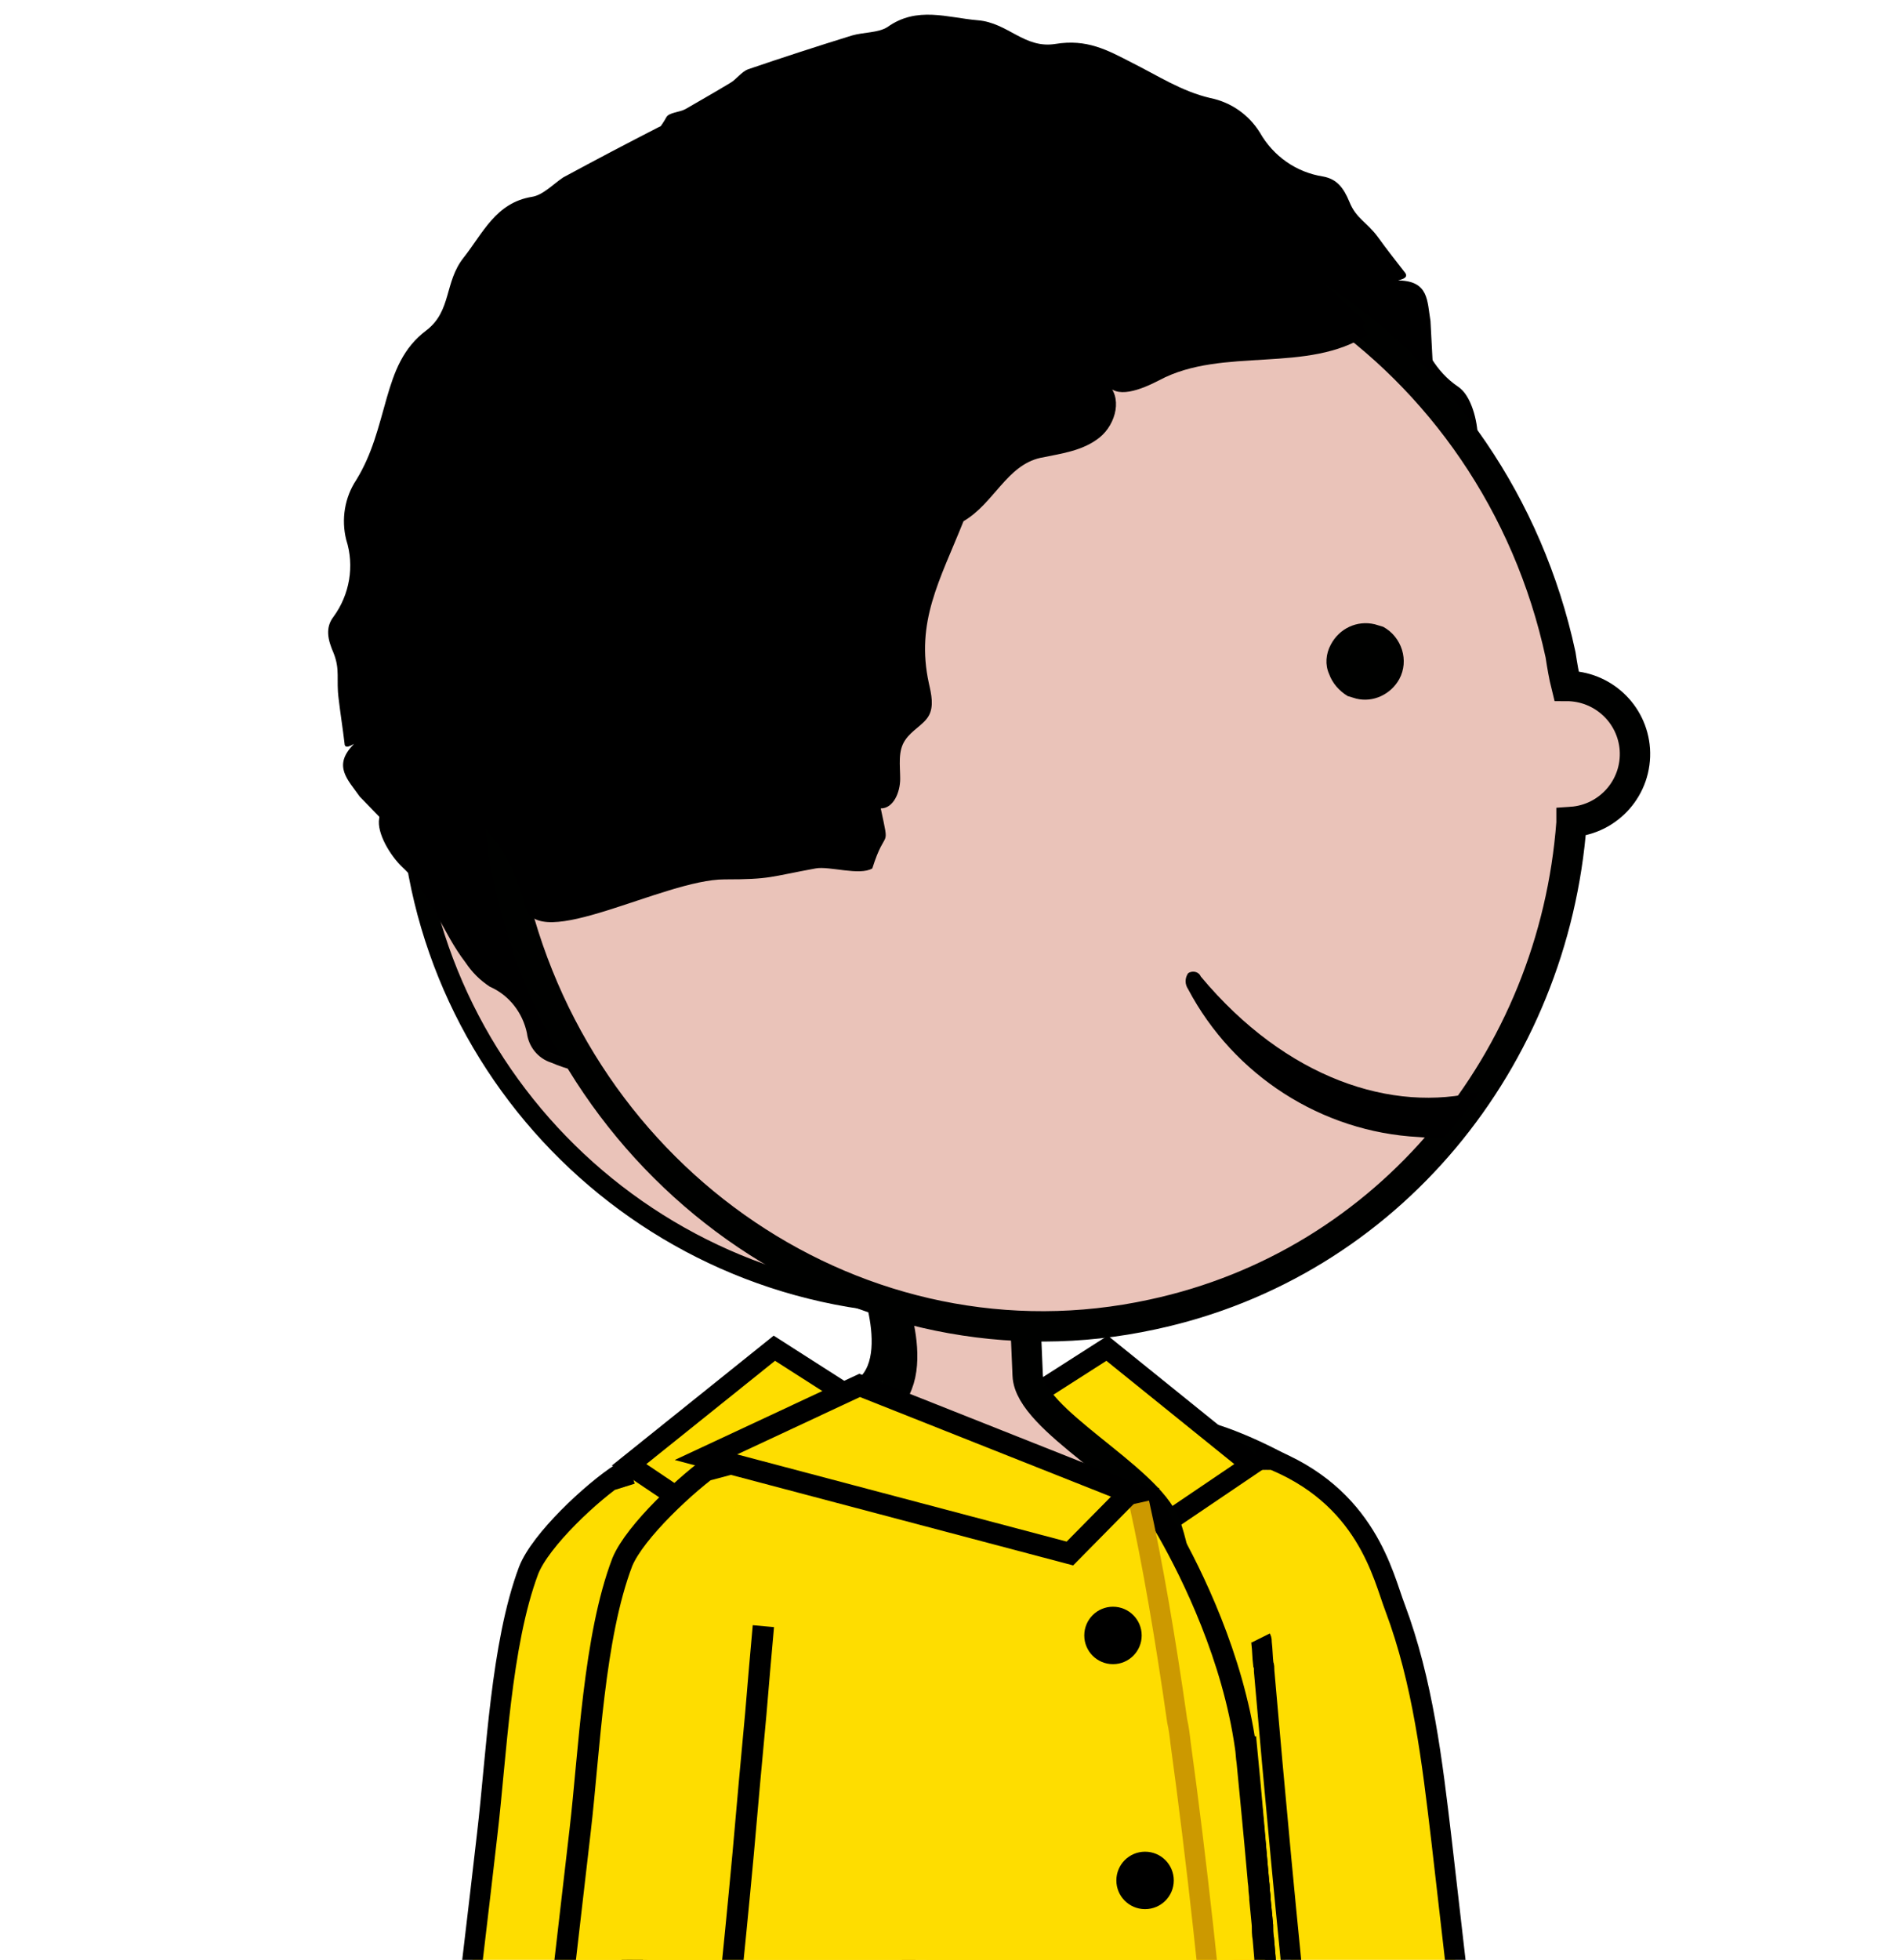 <?xml version="1.0" encoding="utf-8"?>
<!-- Generator: Adobe Illustrator 23.0.6, SVG Export Plug-In . SVG Version: 6.00 Build 0)  -->
<svg version="1.1" id="Layer_1" xmlns="http://www.w3.org/2000/svg" xmlns:xlink="http://www.w3.org/1999/xlink" x="0px" y="0px"
	 width="225px" height="232px" viewBox="0 0 225 232" style="enable-background:new 0 0 225 232;" xml:space="preserve">
<g id="Layer_3">
	<g id="faceforward">
		<g id="head">
			<path id="skinneck" style="fill:#EAC3B9;stroke:#000100;stroke-width:2.422;" d="M102.7,150.7c0,0,5.2,12.5-2.4,14.5
				c-1.5,0.4-28.3,8.5-14.9,13.5c13.4,4.9,65.8,9.1,72.7,4.6c6.9-4.4-9.9-12.4-15-13.7c-5.9-1.5-23.3-3.2-23.6-8.6
				c-0.2-5.4-0.4-10.3-0.4-10.3H102.7z"/>
			<path id="skinface" style="fill:#EAC3B9;stroke:#000100;stroke-width:2.422;" d="M48.5,90.9c-0.5,34.5,27.1,62.9,61.6,63.5
				c50,0.8,63.2-46.7,63.5-61.6c0.5-34.5-27.1-63-61.6-63.5C77.4,28.8,49,56.4,48.5,90.9z"/>
			<path d="M128.9,78.5c-0.4-2-2.2-3.3-4.2-3.3c-0.3,0-0.6,0-0.9,0.1c-1.1,0.2-2.1,0.9-2.7,1.9c-0.6,0.9-0.8,2-0.6,3.1
				c0.4,2,2.2,3.3,4.2,3.3c0.3,0,0.6,0,0.9-0.1c1.1-0.2,2.1-0.9,2.7-1.9C129,80.7,129.2,79.6,128.9,78.5L128.9,78.5z"/>
			<path d="M93,79.3c-0.3,0-0.6,0-0.9,0.1c-1.1,0.2-2.1,0.9-2.7,1.9c-0.6,0.9-0.8,2-0.6,3.1c0.4,2,2.2,3.3,4.2,3.3
				c0.3,0,0.6,0,0.9-0.1c2.3-0.5,3.6-2.8,3.1-5.1c0,0,0,0,0,0C96.6,80.6,94.9,79.3,93,79.3z"/>
			<path d="M42.6,94.3c-1.4-2-3.2-3.6-0.8-6.1c0.5-0.5-1,0.8-1-0.2c-0.2-1.7-0.5-3.6-0.7-5.3c-0.3-2.3,0.2-3.4-0.6-5.4
				c-0.7-1.6-1-3,0-4.3c1.9-2.6,2.5-6,1.5-9.1c-0.6-2.4-0.2-5,1.2-7.1c1.9-3.1,2.6-6.2,3.6-9.7c0.9-3.1,1.9-5.9,4.7-8
				c3-2.3,2.1-5.7,4.4-8.6s3.8-6.5,8.1-7.2c1.3-0.2,2.5-1.5,3.7-2.3c3.7-2,7.5-4,11.4-6c0.8-0.2,1.7-0.4,2.6-0.4l6-1.5
				c0.8-0.2,1.7-1.1,2.4-0.9c4.6,1.2,9-1.2,13.7-0.7c3.7,0.3,7.5-0.3,11.3-0.6c0.7,0,1.4,0,2.1,0.2c4.3,0.6,8.6,1.3,12.8,2.1
				c0.9,0.3,1.7,0.7,2.6,1.1c1.1,0.4,2.5,0.6,3.6,1c1.4,0.5,2.8,1.1,4.1,1.7c0.2,0.1,0.3,0.6,0.5,0.6c4.1,0,6.1,4,9.6,5.3
				c2.9,1.2,5.8,2.6,8.5,4.2c0.8,0.5,1.4,1.2,1.7,2.1c0.9,2.8,3,5.2,5.7,6.4c1.1,0.7,1.9,1.7,2.3,2.9c1.2,2.8,2.3,5.4,5.1,7.3
				c1.5,1,2.3,4,2.3,6.1c-0.1,4.7,2.3,8.6,2.9,13.2c0.3,1.4,0.3,2.8,0.1,4.2c-0.6,2.6-0.6,4.9,0.8,7c1.1,1.3,1.3,3.1,0.5,4.6
				c-0.3,1-0.8,1.9-1.3,2.8c-1.7,2.5-2.9,4.8-1.6,8.2c0.6,1.9-0.2,4.8-1.5,6.7l-4.2-11.4c-0.1-0.9-0.4-1.7-0.9-2.4
				c-2.8-3.6-3.8-8.4-7.8-11.1c-0.5-0.3-0.5-1.7-0.5-2.7c-0.1-3.5-0.9-4.7-4.3-5c-1.2,0-2.3-0.9-2.5-2.1c-0.4-1.5-1-3-2-4.2
				c-1.4-1.5-3.2-3.7-4.9-3.8c-2.5-0.2-4-1.2-5.9-2.4c-2.5-1.5-4.9-4-7.7-4.2c-6.2-0.6-11.9-3.6-18.3-3.1c-0.3,0-0.7-0.1-1-0.2
				c-2.7-1.5-5.1-0.5-7.7,0.8c-1.7,0.9-3.8,2.1-5.6,2C95.9,48.2,90.1,49,84.7,51c-1.6,0.6-2.6,1-2.9,2.7c-0.6,2.7-2.3,3.9-5,4.1
				c-1.7,0.1-3.4,0.4-5.1,0.8c-1.8,0.3-3.2,1.7-3.5,3.5c-0.3,1.1-1.1,1.9-2.2,2.3c-2.5,0.7-4.5,2.5-5.5,4.8
				c-0.4,0.9-1.2,1.6-2.1,1.9c-1.5,0.3-1.6,0.7-1,2.1c1,2.4,0.6,5.1-1.1,7c-1.9,2.4-2.9,5.3-5.5,7.3c-0.6,0.5-0.1,2.7-0.2,4
				C50.5,93,50.7,95,50,95.9c-1.4,1.7-1.2,3.3-0.9,5.1L42.6,94.3z"/>
		</g>
		<g id="front">
			<path style="fill:#FEDD00;" d="M70.7,200.1l3.5-25.4c0,0,69.6-13.2,85.9,5.7l0.6,9.4l-16.4,10.7L70.7,200.1z"/>
			<path style="fill:#FEDD00;" d="M153,243.7h-37c-0.2,1.6-1.7,2.8-3.3,2.6c-1.4-0.2-2.4-1.2-2.6-2.6h-34c0.3-11,0.7-21.4,1.1-29.9
				c0.3-5.5,0.6-10.2,0.9-13.7c0.1-2,0.4-4,0.9-6c0-0.2,0.1-0.3,0.2-0.4l28.6,0.3l41.8,0.4l0,0c0,0,0.1,0.9,0.2,2.5
				c0,0.2,0,0.5,0.1,0.7v0.1C150.3,204.9,151.6,223.3,153,243.7z"/>
			<path style="fill:#FEDD00;stroke:#000000;stroke-width:2.422;stroke-miterlimit:10;" d="M150,174v-1.5l0,0
				c11.9,4.5,13.8,14.2,15.2,17.8c3.3,8.8,4.4,18.2,5.5,27.5l3,26.1h-19.6c-1.7-15.9-3.2-32.3-4.4-46.1v-0.1c0-0.2,0-0.5-0.1-0.7
				c-0.1-0.8-0.1-1.7-0.2-2.5c0-0.2,0-0.4-0.1-0.6"/>
			<path style="fill:#FEDD00;stroke:#000000;stroke-width:2.422;stroke-miterlimit:10;" d="M78.9,194.1c-0.2,1.9-0.3,3.9-0.5,6
				c-0.4,4.4-0.8,9-1.2,13.7c-0.9,9.7-1.9,19.9-3,29.9H54.6c1-8.9,2.1-17.8,3.1-26.6c1.1-9.3,1.6-22.4,4.9-31.2
				c1.4-3.6,7.5-9.3,10.9-11.5L74,176"/>
			<polyline style="fill:none;stroke:#CC9900;stroke-width:1.615;stroke-miterlimit:10;" points="107.6,243.7 107.6,200.2 
				107.6,194 107.6,183 107.6,175.4 			"/>
			<polygon style="fill:#FEDD00;stroke:#000000;stroke-width:2.422;stroke-miterlimit:10;" points="91.7,159.6 111.4,172.2 
				91.3,184.7 74.5,173.4 			"/>
			<circle cx="113.1" cy="212" r="3"/>
			<circle cx="113.1" cy="180.5" r="3"/>
			<polygon style="fill:#FFCC00;" points="151,243.7 145.4,243.7 147.9,198.8 			"/>
			<polygon style="fill:#FEDD00;stroke:#000000;stroke-width:2.422;stroke-miterlimit:10;" points="131.1,159.6 111.4,172.2 
				131.5,184.7 148.2,173.4 			"/>
		</g>
		<g id="mouth">
			<path id="mouth_6" d="M130.3,128.4c0.4-0.8,0.8-1.7,1.2-2.6c0.1-2.5-1.5-1.4-3.4-0.2c-2.7,1.8-4.6,2.9-13.2,3.8
				c-4.8,0.5-9.7,0.3-14.4-0.6c-1.3-0.2-3.6-1.5-4.5-0.7c-0.8,0.7,0.9,2.9,2,3.9c5.1,4.5,12,6.4,18.7,5.2
				C122.3,136.5,127.3,133.2,130.3,128.4L130.3,128.4z" visibility="hidden"/>
			<path id="mouth_5" d="M130.3,128.4c0.4-0.8,0.8-1.7,1.2-2.6c0.1-2.5-1.5-1.4-3.4-0.2c-2.7,1.8-4.6,2.9-13.2,3.8
				c-4.8,0.5-9.7,0.3-14.4-0.6c-1.3-0.2-3.6-1.5-4.5-0.7c-0.8,0.7,0.9,2.9,2,3.9c5.1,4.5,12,6.4,18.7,5.2
				C122.3,136.5,127.3,133.2,130.3,128.4L130.3,128.4z" visibility="hidden"/>
			<path id="mouth_4" d="M124.3,134.5c-1.6-1.5-2.1-1.7-4.7-2.7c-2.3-0.7-4.7-1-7.1-0.9c-3.4,0.3-4.6,1-5.6,1.8
				c-0.8,0.9-1.2,2.1-1,3.3c1.1,3.9,4.6,6.7,8.6,6.8c5,0.3,9-2.8,10.1-4.8C125.4,136.9,125.2,135.4,124.3,134.5L124.3,134.5z" visibility="hidden"/>
			<path id="mouth_3" d="M127.7,136.2c2.3-4.3,0.6-7-2.2-8.9c-2.1-1.4-4.5-2.4-11.3-1.4c-5.1,0.7-9.9,4.7-7.3,10.5
				c2,4.5,6.5,5.6,11.4,5C125,140.5,126.9,137.6,127.7,136.2z" visibility="hidden"/>
			<path id="mouth_2" d="M127.4,130.9c0.9-0.9,1.6-2,2.1-3.1c0.8-1.4-0.6-2.7-1.9-1.3c-2.1,2.2-6.9,5.5-14.5,5.7
				c-3.5,0.2-7-0.2-10.3-1.2c-1.6-0.5-3.2-1.2-4.6-2.1c-1.1-0.6-2.4-2.3-3.3-1.5c-0.8,0.6,1.3,3.4,2.3,4.4c3.6,3.7,9,6.1,16.5,5.7
				C119,137.2,123.9,134.8,127.4,130.9L127.4,130.9z" visibility="hidden"/>
			<path id="mouth_1" d="M127.4,130.9c-2.7-1.3-3.5-1.3-7.4-1.9c-3.4-0.4-6.8-0.3-10.2,0.2c-4.6,0.9-6.1,1.7-7.2,2.7
				c-0.9,1-1,2.4-0.4,3.5c2.7,3.6,7.8,5.8,14.1,5.4c7.1-0.4,11.7-4.2,12.5-6.3c0.7-1.2,0.2-2.8-1-3.4
				C127.7,131,127.5,130.9,127.4,130.9L127.4,130.9z" visibility="hidden"/>
			<path id="mouth_0" d="M145.3,107.6L145.3,107.6c0.1-0.8-0.3-1.5-1-1.8c-0.6-0.2-1.2,0.1-1.3,0.7c0,0.1-0.1,0.2-0.1,0.3
				c-12.1,39-52.3,27.3-61.8,9.3c-0.3-0.6-1-0.9-1.5-0.6c-0.1,0-0.1,0.1-0.2,0.1c-0.6,0.5-0.7,1.3-0.3,2
				c9.4,16.7,26.5,21.1,37.7,19.3C135.9,133.7,143.9,117.5,145.3,107.6z"/>
		</g>
	</g>
	<g id="faceside">
		<path style="fill:#FEDD00;stroke:#000000;stroke-width:2.529;stroke-miterlimit:10;" d="M144.6,255.5h7.1
			c-0.5-5.5-0.9-10.9-1.3-15.9l-0.1-1.2c-0.1-1-0.2-1.9-0.2-2.9c-0.1-0.6-0.1-1.1-0.1-1.7c-0.1-0.6-0.1-1.2-0.2-1.9v-0.1l-0.2-2.3
			c-0.1-0.5-0.1-1.1-0.1-1.6c-0.1-1.1-0.2-2.1-0.3-3.1v-0.1c0-0.4-0.1-0.8-0.1-1.2s-0.1-0.8-0.1-1.1c-0.8-9.5-1.4-15.6-1.4-15.6
			h-0.1l-7.6-0.5l-1-0.1l-18.4-1.3l-30.9-2.1L77.2,202c-0.5,0.9-0.9,4.2-1.2,9.1c-0.8,9.9-1.4,26.6-1.9,44.5h10.1"/>
		<polygon style="fill:#FFCC00;" points="150.6,255.5 144.6,255.5 144.9,251.4 144.9,251.4 147.4,207.2 		"/>
		<path d="M169.9,47.5c-1-1.5-2.1-2.7-4.2-2.9c-1.3-0.1-2.4-1.7-3.6-2.7c-1-0.9-2.2-2.7-2.9-2.6c-3.2,0.4-6-0.8-9-1.2
			c-2.9-0.3-4.8-1.6-5.7-4.1c-0.5-1.3-1-1.6-2.2-0.7c-0.9,0.4-1.9,0.5-2.8,0.2c-2.3-1-5-0.8-7.2,0.5c-1,0.5-2.1,0.4-3-0.1
			c-1.4-1-3.4-1-4.8,0c-1.5,0.9-2.9,1.9-4.2,3c-1.7,1.8-4.4,2.1-6.5,0.7c-1.4-0.9-2.4-0.5-4,0.2c-5.2,2.4-9.8,6-13.5,10.5
			c-1.1,1.4-3.4,2-5.3,2.6c-2.7,0.9-5,1.9-5.9,4.8c-0.1,0.3-0.3,0.6-0.5,0.9C79.8,60.8,78,67,74.1,71.8c-1.6,2.1-1.7,5.5-2.3,8.4
			c-0.2,2.1-1,4.1-2.3,5.8c-1.1,1.3-0.9,4.1-0.8,6.2c0.2,1.5,0.8,3,1.6,4.3c0.7,1,0.6,2.4-0.3,3.2c-2.1,2.6-1.8,4.1,0.6,6.6
			c0.6,0.7,1.7,1.6,1.6,2.2c-0.9,4.8,1.8,8.9,2.5,13.3c0.1,0.8,0.5,1.6,1,2.2l5.2,10.9c-2.2-0.4-4.9-1.8-5.8-3.6
			c-1.6-3.2-4-4-6.9-4.5c-1-0.3-2-0.6-2.9-1c-1.6-0.5-2.7-1.9-2.9-3.5c-0.5-2.4-2.1-4.5-4.4-5.5c-1.2-0.8-2.1-1.7-2.9-2.9
			c-2.7-3.5-4-8-7.4-11.2c-1.5-1.4-3.1-4.1-2.8-5.8c0.6-3.4-0.5-5.9-1.6-8.7c-0.5-1.1-0.7-2.4-0.4-3.6c1-2.8,0.8-5.8-0.6-8.4
			c-0.4-0.8-0.5-1.8-0.3-2.7c0.8-3.1,1.8-6.1,2.9-9c1.5-3.4,0-7.5,2.9-10.5c0.1-0.1-0.2-0.5-0.1-0.8c0.5-1.4,1-2.8,1.6-4.2
			c0.5-1.1,1.2-2.2,1.7-3.4c0.4-0.9,0.4-1.9,1-2.7c2.4-3.5,4.9-7,7.4-10.6c0.4-0.5,0.9-1.1,1.3-1.6c2.8-2.5,5.9-4.8,8.2-7.6
			c2.9-3.6,7.7-5,10-9.2c0.3-0.6,1.6-0.6,2.3-1c1.7-1,3.5-2,5.3-3.1c0.7-0.4,1.3-1.3,2.1-1.6c4.1-1.4,8.1-2.7,12.3-4
			c1.4-0.4,3.1-0.3,4.2-1c3.5-2.5,7.1-1.1,10.7-0.8s5.5,3.4,9.2,2.8c3.7-0.6,6.1,0.7,9,2.2c3.2,1.6,5.9,3.4,9.3,4.2
			c2.5,0.5,4.6,2,5.9,4.1c1.6,2.8,4.3,4.7,7.5,5.2c1.6,0.3,2.4,1.3,3.1,3c0.8,2,2.1,2.4,3.4,4.2c1,1.4,2.2,2.9,3.2,4.2
			c0.6,0.8-1.3,0.9-0.7,0.9c3.5,0.1,3.3,2.4,3.7,4.8L169.9,47.5z"/>
		<path id="skinneck-2" style="fill:#EAC3B9;stroke:#000100;stroke-width:3.596;" d="M105.1,152.5c0,0,5.2,12.4-2.4,14.5
			c-1.6,0.5-28.2,8.5-15,13.4s40.7,35.8,47.5,31.4s5.4-24.2,2.8-31.3c-2.2-5.7-16.1-12.4-16.3-17.7s-0.5-10.3-0.5-10.3L105.1,152.5
			L105.1,152.5z"/>
		<path style="fill:#FEDD00;stroke:#000000;stroke-width:2.529;stroke-miterlimit:10;" d="M150.6,255.5h1.2
			c-0.4-4.4-0.9-10-1.4-15.9l-0.1-1.2c-0.1-1-0.2-1.9-0.2-2.9c-0.1-0.6-0.1-1.1-0.1-1.7c-0.1-0.6-0.1-1.2-0.2-1.9v-0.1l-0.2-2.3
			c-0.1-0.5-0.1-1.1-0.1-1.6c-0.1-1.1-0.2-2.1-0.3-3.1v-0.1c0-0.4-0.1-0.8-0.1-1.2s-0.1-0.8-0.1-1.1c-0.5-5.7-1-10.6-1.3-13.8
			c-0.1-0.6-0.1-1.2-0.2-1.8c-1.5-10.6-6.3-20.4-9.2-25.5l0,0c-1.1-1.9-1.9-3.2-2.2-3.7l0,0c-0.1-0.1-0.1-0.1-0.1-0.2h-0.1l-2.1-0.6
			c-0.3-0.1-0.6-0.2-0.9-0.2c-8.2-1.9-16-4.8-23.4-8.7c-1.7-1-3.7-1.4-5.7-1.3l0,0c-1.1,0.1-2.2,0.3-3.3,0.7
			c-0.2,0.1-7.3,2.8-11,4.2c-0.7,0.3-1.4,0.6-2.2,0.8c-0.6,0.2-1.2,0.4-1.7,0.7l0,0l-0.6,0.3l-0.9,0.6l0,0
			c-6.4,4.4-12,16.2-14.2,32.9l0.9,0.6L73,209l2.9,2l12,8.4"/>
		<path id="skinface-2" style="fill:#EAC3B9;stroke:#000100;stroke-width:3.596;" d="M185.5,81.2c-0.3-1.2-0.5-2.4-0.7-3.7
			c-7.7-35.7-41.8-58.8-76.2-51.3s-56,42.4-48.3,78.1s41.8,58.8,76.2,51.3c28-6,47.5-30.2,49.6-58.2v-0.1c4.4-0.3,7.8-4.1,7.5-8.6
			C193.3,84.5,189.8,81.2,185.5,81.2L185.5,81.2z"/>
		<path d="M175.2,129.2c-10.3,2.6-22.9-1.5-33-13.6c-0.2-0.5-0.8-0.7-1.3-0.5c-0.1,0-0.1,0.1-0.2,0.1c-0.4,0.6-0.4,1.3,0,1.9
			c5.4,10.2,15.8,16.9,27.3,17.5c1,0.1,2,0.1,3,0C172.6,132.9,174,131.1,175.2,129.2z"/>
		<path style="fill:#000100;" d="M157.6,76.3c1-1.9,3.1-2.9,5.2-2.4c0.3,0.1,0.7,0.2,1,0.3c2.2,1.2,3.1,4,1.9,6.2
			c-1,1.8-3.1,2.8-5.1,2.3c-0.3-0.1-0.7-0.2-1-0.3c-1-0.6-1.8-1.5-2.2-2.6C156.9,78.7,157,77.4,157.6,76.3z"/>
		<path style="fill:#FEDD00;stroke:#000000;stroke-width:2.529;stroke-miterlimit:10;" d="M90.2,171.6
			c-8.7-2.2-17.7,20.3-21.2,46.3"/>
		<path style="fill:none;stroke:#CC9900;stroke-width:2.397;stroke-miterlimit:10;" d="M145.2,255.5c-0.1-1.4-0.3-2.8-0.4-4.1l0,0
			c-1.4-15.6-3.1-31.3-5-45.1c-0.1-0.9-0.2-1.7-0.4-2.6c-1.4-9.8-2.9-18.6-4.5-25.8"/>
		<circle cx="131.8" cy="193.6" r="3.4"/>
		<circle cx="135.6" cy="222.6" r="3.4"/>
		<path d="M162,39.6c-7.1,4.7-17.2,1.4-24.7,5.4c-2.1,1.1-5.3,2.4-6.3,0.3c2,1.6,1.2,4.9-0.8,6.5s-4.6,1.9-7,2.4
			c-4,0.9-5.5,5.4-9.1,7.5c-2.8,7-5.7,11.9-4.1,19.2c0.3,1.3,0.6,2.7,0,3.8s-2,1.7-2.8,2.9c-0.9,1.3-0.6,3-0.6,4.6s-0.8,3.5-2.3,3.5
			c1.1,5.2,0.6,2-1,7.1c-1.5,0.9-5.1-0.3-6.7,0c-5.5,1-5.3,1.3-10.8,1.3c-7.2,0-22.2,8.8-23.6,3.2s-4.8-10.9-8.5-11.2
			c-4.3-0.5,2.9-8.7-0.4-11.7c-2.4-2.2-4.4-5.3-4-8.5c0.4-1.6,1-3.1,1.8-4.5c5.1-9.3,10.4-18.6,18-25.9c6.5-6.1,14.4-10.6,22.2-14.9
			c12.8-7.1,27.1-14.5,41.4-11.4c11.1,2.3,19.9,10.4,28.1,18.1C162.7,39,160.5,37.8,162,39.6z"/>
		<polygon style="fill:#FEDD00;stroke:#000000;stroke-width:2.529;stroke-miterlimit:10;" points="133.8,176.7 101.8,164 
			83.6,172.5 126.7,183.9 		"/>
		<path style="fill:#FEDD00;stroke:#000000;stroke-width:2.529;stroke-miterlimit:10;" d="M90.4,192.5c-0.3,3.3-0.6,6.8-0.9,10.4
			c-0.5,5.3-1,10.9-1.5,16.6c-1.1,11.9-2.4,24.4-3.8,36.1h-20c1.5-12.9,3-25.9,4.5-38.9c1.1-9.4,1.6-22.9,5-31.8
			c1.5-3.6,7.7-9.4,11.2-11.8v0.1l0.1,0.2l0.4,1.5"/>
	</g>
</g>
</svg>
